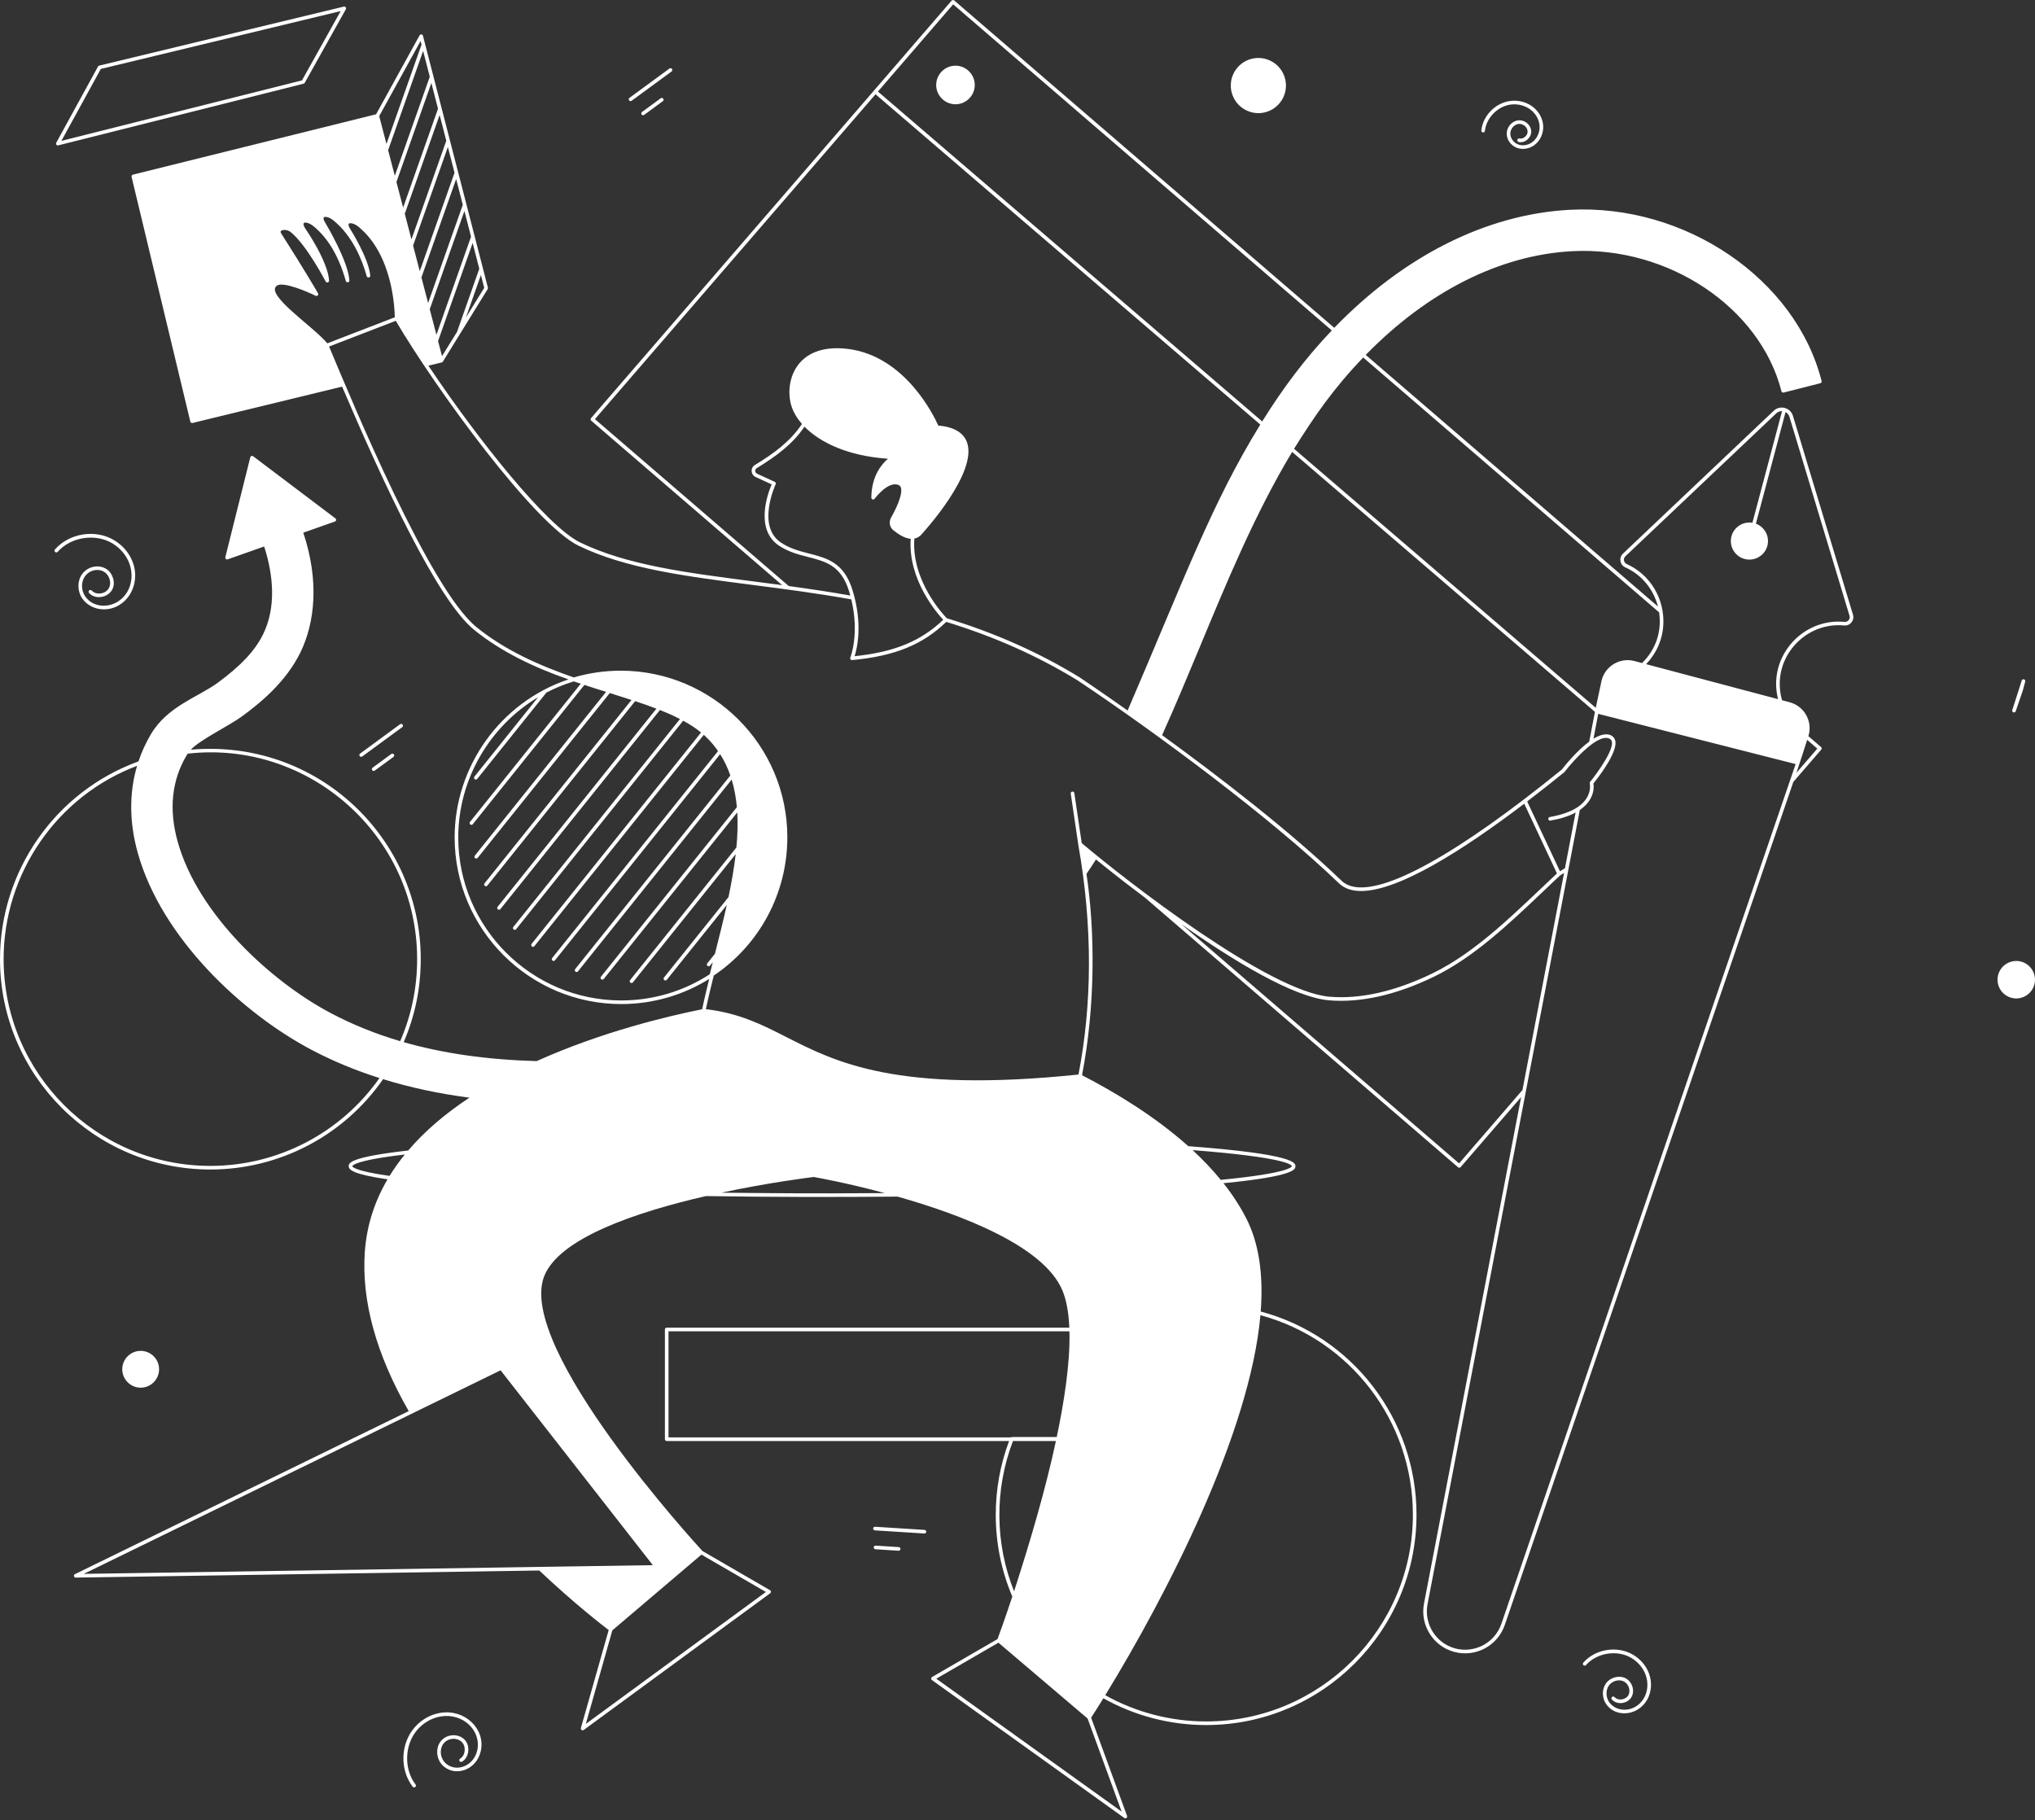 <?xml version="1.0" encoding="UTF-8"?>
<svg xmlns="http://www.w3.org/2000/svg" width="512" height="458" viewBox="0 0 512 458" fill="none">
  <rect x="0" y="0" width="512" height="458" fill="#333333" stroke="none"/>
  <path d="M506.575 179.239C506.622 179.254 506.67 179.262 506.717 179.262C506.906 179.262 507.083 179.144 507.147 178.955L508.938 173.726L509.538 171.48C509.602 171.242 509.463 170.997 509.227 170.927C508.99 170.858 508.741 170.989 508.666 171.225L506.284 178.669C506.209 178.907 506.338 179.161 506.575 179.239Z" fill="white"></path>
  <path d="M505.704 242.069C503.274 242.923 501.957 245.616 502.85 248.087C503.72 250.564 506.467 251.825 508.868 250.941C511.303 250.086 512.608 247.373 511.722 244.924C510.832 242.444 508.137 241.19 505.704 242.069Z" fill="white"></path>
  <path d="M14.663 36.574L76.386 21.06C76.508 21.029 76.611 20.95 76.672 20.841L87.015 2.323C87.21 1.976 86.89 1.564 86.512 1.66L24.955 16.508C24.831 16.537 24.725 16.618 24.663 16.731L14.154 35.915C13.964 36.262 14.28 36.671 14.663 36.574ZM25.364 17.344L85.715 2.787L75.975 20.226L15.451 35.439L25.364 17.344Z" fill="white"></path>
  <path d="M451.094 104.624C450.486 102.576 447.883 101.838 446.276 103.343L408.327 139.302C407.235 140.334 407.552 142.145 408.927 142.755C413.017 144.601 416.017 148.227 417.135 152.609L343.617 89.299C359.07 73.456 377.304 64.157 395.565 63.203C419.743 61.912 442.868 77.401 448.203 98.443C448.284 98.705 448.528 98.841 448.758 98.771L457.984 96.425C458.229 96.371 458.375 96.117 458.311 95.88C451.803 70.184 423.998 51.268 395.01 52.786C373.94 53.886 353.098 64.475 335.7 82.482L240.068 0.111C239.877 -0.052 239.586 -0.034 239.422 0.157L219.889 22.781C219.885 22.784 219.885 22.79 219.882 22.793L148.699 105.209C148.535 105.398 148.556 105.687 148.746 105.85L196.789 147.228H196.783C194.356 146.91 191.965 146.6 189.593 146.292C172.495 144.083 157.725 142.174 145.99 136.502C137.636 132.466 120.139 110.487 107.785 92.008C107.878 91.985 111.382 91.135 111.158 91.19C111.275 91.151 111.354 91.085 111.431 90.99V90.981L122.702 72.738C122.765 72.638 122.793 72.511 122.756 72.383C121.675 68.189 127.602 91.179 106.413 8.992C106.312 8.606 105.772 8.524 105.568 8.892L94.624 28.753L33.441 43.942C33.196 44.005 33.05 44.251 33.105 44.496L47.885 106.088C47.938 106.315 48.188 106.487 48.439 106.424L86.071 97.28C96.715 122.177 110.112 151.009 119.257 158.453C126.144 164.046 134.624 168.031 142.981 170.925C142.99 170.925 142.99 170.925 142.99 170.925C142.99 170.925 142.99 170.933 142.999 170.933C143.009 170.937 143.017 170.94 143.027 170.943C125.76 176.724 114.385 193.04 114.385 210.692C114.385 233.816 133.191 252.632 156.307 252.632C164.165 252.632 171.79 250.446 178.431 246.313C177.938 248.361 177.414 250.4 176.658 253.94C168.114 255.649 151.389 259.612 135.027 266.984C122.638 266.648 111.549 265.075 101.568 262.221C104.423 255.613 105.859 248.587 105.859 241.333C105.859 210.821 79.8 185.834 48.012 188.631C50.288 186.15 57.729 182.573 60.91 180.223C65.455 176.905 71.918 171.624 75.572 164.18C79.266 156.607 80.343 146.131 76.308 134.03L84.271 131.221C84.624 131.096 84.662 130.631 84.389 130.43L63.692 114.796C63.445 114.606 63.056 114.722 62.974 115.05L56.692 140.201C56.616 140.544 56.926 140.86 57.292 140.738L66.464 137.502C68.823 144.806 69.498 152.864 66.2 159.58C64.173 163.716 60.638 167.488 54.756 171.815C49.787 175.418 42.168 177.699 38.013 184.668C36.695 186.877 35.632 189.186 34.841 191.576C13.989 199.148 0 219.118 0 241.333C0 270.52 23.742 294.262 52.93 294.262C70.272 294.262 86.489 285.773 96.387 271.529C103.195 273.638 110.449 275.192 118.112 276.183C112.303 280.019 106.995 284.427 102.696 289.481C87.734 291.163 87.734 292.69 87.734 293.435C87.734 294.362 88.915 295.48 97.505 296.726C94.315 302.17 92.26 308.242 91.788 314.987C90.924 327.303 94.642 340.774 102.832 355.054L18.852 396.076C18.432 396.276 18.569 396.939 19.052 396.939C19.179 396.939 135.59 395.159 135.682 395.158C144.553 403.539 151.734 409.065 153.143 410.138L146.153 434.789C146.038 435.173 146.476 435.538 146.862 435.28L193.792 400.875C194.059 400.67 194.024 400.269 193.747 400.121L176.74 390.258C175.24 388.64 130.001 339.265 136.882 321.204C140.59 311.471 160.343 304.909 177.611 300.946C194.95 301.212 209.88 301.22 225.838 301.081C242.117 305.698 262.602 313.542 267.282 324.649C268.282 327.031 268.882 330.194 269.037 334.057H167.741C167.487 334.057 167.286 334.257 167.286 334.511V362.117C167.286 362.371 167.487 362.571 167.741 362.571H253.884C251.657 368.516 250.53 374.751 250.53 381.114C250.53 388.268 251.93 395.194 254.693 401.711C252.802 407.429 251.357 411.392 250.975 412.401V412.41L234.505 421.954C234.224 422.104 234.193 422.522 234.468 422.718L282.871 457.422C283.199 457.668 283.713 457.349 283.562 456.895L274.527 432.189C274.872 431.653 275.981 429.935 277.608 427.308C285.471 431.717 294.397 434.043 303.459 434.043C332.646 434.043 356.388 410.301 356.388 381.114C356.388 357.136 340.29 336.166 317.194 329.994C317.903 320.65 316.712 312.833 313.667 306.779C312.067 303.598 310.085 300.571 307.822 297.707C325.92 295.926 325.92 294.19 325.92 293.435C325.92 292.608 325.92 290.426 298.969 288.391C290.534 280.855 280.635 274.865 272.236 270.538C275.582 253.224 275.543 234.456 273.354 219.882C274.145 218.727 274.945 217.509 275.745 216.255C282.641 221.805 284.726 223.325 288.117 225.893L366.853 293.707C367.043 293.87 367.33 293.85 367.494 293.659L382.706 276.049C379.615 292.171 361.219 388.106 358.27 403.484C357.234 408.901 360.597 414.246 365.914 415.646C371.425 417.092 376.843 413.965 378.594 408.874C382.488 397.499 447.834 206.567 451.196 196.741L458.218 188.61C458.382 188.421 458.361 188.133 458.171 187.969L454.982 185.221L454.984 185.213L455.066 184.95C456.02 181.36 453.902 177.66 450.276 176.696L448.358 176.187C447.012 171.452 448.021 166.579 451.139 162.771C454.302 158.917 459.102 156.899 463.974 157.372C465.491 157.528 466.632 156.083 466.21 154.681L451.094 104.624ZM417.426 154.072C418.153 158.835 416.598 163.462 413.135 166.834L411.226 166.325C407.636 165.371 403.927 167.516 402.973 171.143L401.492 178.094L325.58 112.92C330.673 104.776 335.435 97.807 342.981 89.954L417.426 154.072ZM399.973 197.129C399.991 197.204 400.399 198.981 399.104 200.95C397.253 203.762 393.244 205.004 389.912 205.575C389.665 205.617 389.499 205.852 389.541 206.1C389.579 206.321 389.771 206.477 389.988 206.477C390.014 206.477 390.04 206.475 390.066 206.471C392.626 206.031 394.741 205.348 396.421 204.439C394.816 212.828 395.339 210.092 393.738 218.463C393.329 218.718 392.902 218.972 392.476 219.226L384.234 201.654C387.423 199.228 390.567 196.738 393.583 194.285C393.61 194.259 393.636 194.232 393.654 194.206C393.654 194.205 393.655 194.205 393.655 194.204C393.655 194.204 393.656 194.203 393.657 194.202C393.665 194.194 393.666 194.185 393.683 194.176C393.686 194.172 393.684 194.168 393.687 194.164C395.998 191.179 402.474 184.009 405.164 186.005C407.096 187.438 401.705 194.742 400.064 196.732C399.973 196.842 399.94 196.99 399.973 197.129ZM399.844 186.597C396.641 188.958 393.564 192.838 392.962 193.615C389.636 196.314 386.438 198.831 383.367 201.175C359.143 219.645 343.017 226.881 337.536 221.608C324.347 208.919 306.268 195.067 292.379 184.977C294.296 180.54 294.343 180.858 301.705 163.18C308.659 146.443 315.728 129.29 325.101 113.707L401.283 179.112L401.282 179.114L399.846 186.586L399.844 186.597ZM239.813 1.093L335.073 83.145C328.364 90.191 322.698 97.776 317.567 106.041L247.853 46.193L220.879 23.035L239.813 1.093ZM220.281 23.721C223.737 26.687 311.475 102.009 317.085 106.824C304.825 126.724 297.981 145.597 283.707 178.778C276.508 173.688 271.736 170.506 271.591 170.406C261.374 164.162 250.457 159.299 238.204 155.554C237.341 154.663 229.26 146.073 230.051 135.511C230.596 135.402 231.124 135.148 231.623 134.711C232.224 134.066 246.24 118.804 243.24 111.151C242.322 108.787 239.904 107.415 236.059 107.06C235.087 104.87 227.815 89.536 213.244 87.781C206.336 86.954 202.773 89.372 201.009 91.553C198.337 94.844 198.174 99.361 199.191 102.37C199.682 103.815 200.546 105.27 201.773 106.67C198.866 111.026 194.766 114.073 189.92 117.005C188.731 117.737 188.888 119.455 190.102 120.013L194.147 121.877C193.247 123.976 189.793 133.148 195.992 137.293C198.382 138.883 200.891 139.529 203.327 140.147C207.772 141.292 211.608 142.283 213.599 148.691C213.943 149.831 213.877 149.644 213.937 149.855C213.937 149.855 213.936 149.855 213.935 149.855V149.845C208.654 148.909 203.5 148.146 198.455 147.455H198.446C198.446 147.455 198.446 147.455 198.446 147.455L149.684 105.459L220.281 23.721ZM214.471 148.418C212.326 141.529 208.063 140.429 203.555 139.274C201.191 138.665 198.755 138.038 196.501 136.529C190.265 132.375 195.11 121.949 195.156 121.84C195.265 121.622 195.163 121.335 194.938 121.24L190.483 119.195C189.895 118.921 189.864 118.107 190.393 117.786C195.212 114.865 199.504 111.69 202.4 107.351C206.345 111.369 213.399 114.75 223.397 115.423C221.87 116.732 219.261 119.768 219.225 125.221C219.225 125.422 219.352 125.594 219.543 125.658C219.725 125.721 219.934 125.658 220.052 125.494C220.089 125.449 223.497 120.84 226.142 122.068C226.406 122.186 226.57 122.386 226.669 122.695C227.079 123.949 226.17 126.721 224.17 130.284C223.579 131.348 223.843 132.712 224.797 133.448C226.006 134.402 227.578 135.457 229.133 135.566C228.433 145.81 235.686 154.19 237.313 155.945C231.705 161.326 224.97 164.089 215.017 165.107C215.662 163.098 217.116 156.945 214.471 148.418ZM110.203 27.359L101.425 52.231L101.423 52.222L99.742 45.796L108.531 20.881L110.203 27.359ZM118.51 59.553L109.805 84.242L109.804 84.236V84.227L108.122 77.81V77.801L116.848 53.095L118.51 59.553ZM82.344 86.391C79.058 82.315 66.417 74.044 69.7 71.856C71.307 70.766 77.556 73.494 79.426 74.428C79.79 74.62 80.253 74.201 80.017 73.792C79.98 73.728 76.517 67.757 70.763 58.758C70.472 58.303 70.645 58.149 70.709 58.094C71.091 57.749 72.29 57.722 73.118 58.376C77.117 61.585 81.889 70.738 81.934 70.829C82.165 71.269 82.819 71.075 82.798 70.593C82.48 65.702 77.017 57.803 76.799 57.485C76.317 56.758 76.281 56.276 76.454 56.122C76.744 55.867 77.753 56.004 78.899 56.931C82.553 59.931 85.28 64.557 87.007 70.702C87.151 71.218 87.927 71.1 87.907 70.547C87.588 65.675 82.08 56.449 81.835 56.049C81.362 55.322 81.317 54.84 81.489 54.686C81.78 54.431 82.789 54.559 83.934 55.495C88.661 59.367 91.079 65.248 92.27 69.493C92.415 70.013 93.225 69.878 93.16 69.32C92.733 64.975 88.316 57.94 88.125 57.64C87.652 56.913 87.615 56.431 87.788 56.276C88.07 56.022 89.088 56.158 90.224 57.085C98.796 64.103 99.296 77.646 99.323 79.837L82.344 86.391ZM117.22 79.894L120.993 69.201C121.329 70.5 121.863 72.559 121.829 72.429C121.763 72.536 117.162 79.989 117.22 79.894ZM120.586 67.62C115.937 80.812 123.662 58.903 114.976 83.527L111.212 89.608L110.214 85.815L118.92 61.127C119.036 61.581 120.666 67.931 120.586 67.62ZM107.713 76.237L106.031 69.811V69.802L114.767 45.05L116.439 51.532L107.713 76.237ZM105.613 68.229L103.932 61.803V61.794L112.685 36.988L114.357 43.469L105.613 68.229ZM103.522 60.23L101.841 53.786L110.61 28.935L110.613 28.944L112.285 35.407L103.522 60.23ZM99.332 44.224L97.651 37.788L106.458 12.809L108.131 19.309L99.332 44.224ZM105.813 10.328L106.05 11.237L97.233 36.215L95.406 29.216L105.813 10.328ZM115.294 210.692C115.294 196.103 123.193 182.723 135.364 175.442L119.366 195.412C119.211 195.603 119.239 195.894 119.439 196.048C119.639 196.205 119.92 196.177 120.075 195.976L137.464 174.27C139.646 173.125 141.96 172.174 144.369 171.445C144.949 171.653 145.537 171.843 146.117 172.033L118.248 206.811C118.093 207.001 118.121 207.292 118.321 207.447C118.52 207.602 118.802 207.576 118.957 207.374L147.035 172.333C148.88 172.952 150.707 173.524 152.489 174.078L119.466 215.291C119.311 215.482 119.338 215.773 119.539 215.927C119.739 216.084 120.02 216.056 120.175 215.855L153.416 174.379H153.425C155.297 174.96 157.115 175.533 158.888 176.115L121.902 222.263C121.748 222.454 121.775 222.745 121.975 222.899C122.175 223.056 122.456 223.027 122.611 222.827L159.806 176.415C161.66 177.024 163.451 177.651 165.151 178.305C165.151 178.305 165.151 178.305 165.151 178.305L125.192 228.169C125.035 228.365 125.066 228.651 125.262 228.808C125.457 228.964 125.743 228.934 125.901 228.737L166.039 178.65C167.378 179.207 168.891 179.77 171.077 180.914L129.156 233.225C129.001 233.416 129.028 233.707 129.228 233.861C129.428 234.017 129.71 233.99 129.864 233.789L171.886 181.341C173.54 182.241 175.048 183.213 176.384 184.303L133.745 237.495C133.588 237.691 133.62 237.977 133.815 238.134C134.012 238.291 134.298 238.259 134.454 238.063L177.074 184.894C177.167 184.993 178.965 186.508 180.657 188.977L138.927 241.051C138.773 241.242 138.8 241.533 139 241.688C139.201 241.845 139.482 241.815 139.636 241.615L181.185 189.758C182.257 191.44 183.103 193.23 183.748 195.121L144.717 243.833C144.562 244.024 144.59 244.314 144.79 244.469C144.991 244.626 145.272 244.597 145.426 244.396L184.085 196.148C184.757 198.348 185.175 200.675 185.393 203.093L151.198 245.751C151.044 245.942 151.071 246.232 151.271 246.387C151.47 246.543 151.752 246.516 151.907 246.314L185.493 204.42C185.657 207.247 185.566 210.201 185.275 213.237L158.533 246.605C158.379 246.796 158.406 247.087 158.606 247.242C158.806 247.397 159.088 247.37 159.242 247.169L185.102 214.9C184.694 218.414 184.058 222.036 183.287 225.712L167.059 245.958C166.902 246.153 166.933 246.439 167.129 246.596C167.326 246.753 167.611 246.721 167.768 246.526L182.859 227.699C182.622 228.696 182.321 230.329 179.876 239.979L177.94 242.397C177.785 242.587 177.812 242.878 178.013 243.033C178.212 243.189 178.494 243.162 178.649 242.96L179.34 242.096C179.13 242.935 178.865 243.99 178.576 245.135C171.939 249.446 164.252 251.723 156.307 251.723C133.691 251.723 115.294 233.316 115.294 210.692ZM104.95 241.333C104.95 248.496 103.522 255.44 100.687 261.967C94.46 260.131 88.652 257.776 83.234 254.913C68.282 247.014 49.848 230.153 44.712 211.81C42.431 203.684 43.195 196.348 46.967 190.022C47.048 189.886 47.13 189.758 47.23 189.631C77.607 186.159 104.95 210.145 104.95 241.333ZM52.93 293.353C24.242 293.353 0.909 270.02 0.909 241.333C0.909 219.727 14.362 200.284 34.495 192.685C32.468 199.484 32.514 206.929 34.668 214.619C40.667 236.034 60.928 254.922 78.362 264.139C83.68 266.948 89.388 269.32 95.478 271.247C85.734 285.1 69.873 293.353 52.93 293.353ZM88.643 293.435C88.643 293.372 88.797 292.017 101.85 290.49C100.45 292.208 99.168 294.008 98.014 295.871C88.752 294.562 88.643 293.481 88.643 293.435ZM125.947 344.783L164.251 393.813C153.306 393.98 35.541 395.782 21.088 396.003L125.947 344.783ZM147.389 433.762L154.061 410.228V410.219L176.485 391.158L192.692 400.557L147.389 433.762ZM181.503 300.089C193.692 297.498 203.809 296.253 204.736 296.144C205.518 296.28 213.035 297.626 222.633 300.198C202.877 300.346 192.994 300.206 181.503 300.089ZM168.195 361.662V334.966H269.064C269.302 343.182 267.566 353.537 265.873 361.571C254.017 361.599 254.502 361.495 254.311 361.662H168.195ZM254.857 362.571H265.665C262.964 375.148 259.091 388.158 255.139 400.394C250.316 388.356 250.188 374.815 254.857 362.571ZM282.199 455.822L235.568 422.381L251.203 413.319L273.636 432.398L282.199 455.822ZM355.479 381.114C355.479 409.801 332.146 433.134 303.459 433.134C294.57 433.134 285.807 430.853 278.081 426.535C293.412 401.509 314.49 360.711 317.121 330.912C339.736 337.039 355.479 357.599 355.479 381.114ZM325.011 293.435C325.011 293.508 324.802 295.162 307.131 296.862C304.986 294.226 302.596 291.735 300.06 289.381C324.302 291.272 325.011 293.208 325.011 293.435ZM271.346 270.366C225.679 275.11 210.272 267.266 197.892 260.958C191.774 257.84 185.984 254.895 177.585 253.922C178.349 250.409 179.088 247.477 179.576 245.469C191.174 237.652 198.092 224.672 198.092 210.683C198.092 187.559 179.285 168.752 156.161 168.752C152.152 168.752 148.189 169.325 144.363 170.452H144.353C135.591 167.39 127.083 163.652 119.829 157.745C108.125 148.224 88.779 101.483 82.798 87.19L99.578 80.718C109.558 97.699 134.442 131.935 145.59 137.32C157.461 143.056 172.295 144.974 189.475 147.191C197.428 148.218 205.654 149.282 214.18 150.809C216.298 159.571 213.962 165.389 213.935 165.453C213.801 165.758 214.041 166.08 214.353 166.08H214.398C225.042 165.098 232.151 162.217 238.077 156.472C250.203 160.19 261.01 165.007 271.1 171.179C290.067 183.809 319.53 205.536 336.9 222.263C338.282 223.59 340.172 224.19 342.454 224.19C351.916 224.19 368.196 213.846 383.494 202.22C383.494 202.22 383.495 202.22 383.495 202.219L391.725 219.767C391.724 219.769 391.722 219.771 391.72 219.772C381.95 228.914 371.805 239.416 360.315 244.96C351.007 249.45 342.354 251.414 334.6 250.796C319.326 249.601 283.202 221.491 272.158 212.131L270.296 199.554C270.259 199.305 270.029 199.14 269.78 199.171C269.531 199.207 269.36 199.439 269.397 199.687C271.266 212.321 269.132 197.88 271.3 212.573C274.986 233.384 274.731 252.854 271.346 270.366ZM367.103 292.722L297.147 232.47C297.151 232.473 297.156 232.477 297.16 232.48C297.16 232.48 297.169 232.48 297.169 232.489C297.178 232.489 297.178 232.498 297.187 232.498C310.385 241.788 325.501 250.995 334.528 251.704C342.445 252.332 351.253 250.341 360.715 245.778C370.696 240.96 379.54 232.562 388.102 224.445C393.23 219.565 392.284 220.406 393.511 219.663L383.04 274.272L367.103 292.722ZM377.74 408.583C376.088 413.353 371.053 416.056 366.151 414.773C361.288 413.483 358.215 408.602 359.161 403.647C365.354 371.338 391.321 235.876 397.475 203.803C400.247 201.911 401.231 199.321 400.9 197.145C401.816 196.011 406.814 189.662 406.444 186.618C406.248 185.011 404.324 183.779 400.91 185.876L402.11 179.614C404.869 180.316 388.514 176.156 451.776 192.249C377.776 408.48 378.329 406.863 377.74 408.583ZM457.233 188.361L451.98 194.444C452.99 191.503 454.648 186.249 454.676 186.157L457.233 188.361ZM464.056 156.472C458.874 155.972 453.784 158.108 450.439 162.189C447.24 166.098 446.131 171.052 447.349 175.915L414.153 167.107C417.58 163.535 419.089 158.744 418.307 153.836C418.307 153.8 418.298 153.754 418.289 153.718V153.709C418.289 153.69 418.28 153.672 418.28 153.654C417.398 148.446 414.044 144.065 409.299 141.928C408.49 141.562 408.339 140.532 408.945 139.965L446.903 104.006C447.558 103.381 448.266 103.467 448.358 103.452L440.903 131.523C440.9 131.522 440.898 131.521 440.895 131.521C438.559 131.148 436.259 132.602 435.632 134.929C435.314 136.138 435.478 137.402 436.105 138.474C437.515 140.907 440.717 141.548 442.977 139.847C444.84 138.428 445.387 135.847 444.186 133.793C443.631 132.848 442.795 132.139 441.778 131.767L449.236 103.687C449.237 103.687 449.239 103.687 449.24 103.688C449.712 103.934 450.066 104.361 450.221 104.888L465.337 154.945C465.578 155.724 464.956 156.55 464.056 156.472Z" fill="white"></path>
  <path d="M240.395 16.527C237.723 16.527 235.541 18.709 235.541 21.381C235.541 24.053 237.723 26.235 240.395 26.235C243.067 26.235 245.249 24.053 245.249 21.381C245.249 18.709 243.067 16.527 240.395 16.527Z" fill="white"></path>
  <path d="M40.022 344.519C40.022 341.965 37.949 339.893 35.396 339.893C32.841 339.893 30.76 341.965 30.76 344.519C30.76 347.073 32.841 349.155 35.396 349.155C37.949 349.155 40.022 347.073 40.022 344.519Z" fill="white"></path>
  <path d="M158.913 25.355L168.971 17.979C169.174 17.831 169.217 17.546 169.069 17.344C168.921 17.142 168.636 17.098 168.434 17.246L158.375 24.622C158.173 24.771 158.129 25.055 158.278 25.258C158.426 25.46 158.711 25.503 158.913 25.355Z" fill="white"></path>
  <path d="M166.231 24.725L161.526 28.175C161.324 28.324 161.28 28.608 161.428 28.811C161.577 29.013 161.862 29.057 162.063 28.909L166.769 25.458C166.971 25.31 167.015 25.026 166.866 24.823C166.718 24.621 166.434 24.577 166.231 24.725Z" fill="white"></path>
  <path d="M101.293 182.324C101.145 182.122 100.861 182.078 100.658 182.226L90.6 189.602C90.397 189.751 90.353 190.035 90.502 190.238C90.651 190.44 90.936 190.484 91.137 190.336L101.195 182.96C101.398 182.811 101.442 182.526 101.293 182.324Z" fill="white"></path>
  <path d="M98.456 189.705L93.75 193.156C93.548 193.304 93.504 193.588 93.653 193.791C93.801 193.994 94.086 194.037 94.288 193.889L98.993 190.439C99.195 190.29 99.239 190.006 99.091 189.803C98.942 189.601 98.658 189.557 98.456 189.705Z" fill="white"></path>
  <path d="M318.93 28.062C322.463 26.811 324.448 22.907 323.138 19.19C321.824 15.534 317.824 13.712 314.267 14.991C310.589 16.313 308.798 20.32 310.067 23.854C311.388 27.575 315.487 29.333 318.93 28.062Z" fill="white"></path>
  <path d="M14.51 138.845C17.799 135.115 23.952 134.146 28.227 136.686C30.244 137.885 31.78 139.696 32.552 141.785C33.436 144.175 33.243 146.833 32.036 148.895C29.495 153.236 23.716 153.473 21.416 150.028C20.398 148.503 20.373 146.45 21.355 145.035C22.937 142.757 26.683 142.77 27.567 145.732C28.108 147.543 27.083 149.134 25.223 149.324C24.363 149.412 23.583 149.145 23.084 148.594C22.915 148.408 22.628 148.394 22.442 148.562C22.256 148.731 22.241 149.018 22.41 149.204C24.59 151.609 29.691 149.664 28.438 145.472C27.321 141.731 22.58 141.678 20.609 144.517C19.419 146.231 19.44 148.705 20.66 150.533C21.796 152.234 23.88 153.321 26.107 153.321C31.708 153.321 35.569 147.324 33.405 141.47C32.56 139.186 30.887 137.209 28.692 135.905C23.981 133.106 17.452 134.134 13.829 138.244C13.663 138.432 13.681 138.719 13.869 138.885C14.057 139.052 14.345 139.034 14.51 138.845Z" fill="white"></path>
  <path d="M115.776 442.481C115.561 442.611 115.491 442.89 115.62 443.105C115.75 443.32 116.029 443.389 116.244 443.26C117.132 442.726 117.703 441.759 117.811 440.607C118.2 436.455 113.018 435.33 110.844 438.178C109.555 439.865 109.759 442.531 111.297 444.12C114.313 447.236 119.938 445.479 120.982 440.513C122.136 435.021 117.01 429.977 110.785 430.976C108.38 431.362 106.117 432.622 104.413 434.522C100.755 438.602 100.499 445.206 103.83 449.557C103.982 449.756 104.267 449.795 104.467 449.642C104.666 449.489 104.704 449.204 104.551 449.005C101.529 445.056 101.77 438.832 105.09 435.129C106.656 433.383 108.729 432.227 110.929 431.873C116.566 430.967 121.105 435.509 120.092 440.326C119.208 444.534 114.488 446.109 111.95 443.488C110.712 442.208 110.54 440.074 111.566 438.729C113.21 436.576 117.207 437.305 116.906 440.523C116.826 441.384 116.414 442.097 115.776 442.481Z" fill="white"></path>
  <path d="M233.041 385.419C233.057 385.169 232.867 384.953 232.616 384.937L220.168 384.152C219.919 384.143 219.702 384.326 219.686 384.577C219.67 384.827 219.86 385.043 220.111 385.059L232.559 385.844C232.826 385.857 233.026 385.658 233.041 385.419Z" fill="white"></path>
  <path d="M220.309 388.899C220.058 388.89 219.842 389.073 219.827 389.324C219.811 389.574 220.001 389.79 220.252 389.806C228.081 390.299 225.619 390.174 226.104 390.174C226.342 390.174 226.542 389.989 226.557 389.748C226.573 389.498 226.383 389.282 226.132 389.266L220.309 388.899Z" fill="white"></path>
  <path d="M373.105 33.313C373.355 33.338 373.579 33.159 373.605 32.909C373.964 29.526 377.015 26.55 380.406 26.276C382.003 26.147 383.575 26.547 384.83 27.406C386.262 28.385 387.202 29.936 387.344 31.554C387.492 33.247 386.733 34.932 385.409 35.847C384.366 36.567 383.042 36.754 381.951 36.338C380.827 35.908 380.003 34.779 379.992 33.652C379.981 32.497 380.884 31.375 381.964 31.2C383.695 30.916 385.268 33.049 383.691 34.428C383.271 34.795 382.764 34.946 382.301 34.845C382.056 34.791 381.813 34.945 381.759 35.191C381.705 35.436 381.859 35.678 382.105 35.733C382.853 35.898 383.649 35.672 384.289 35.112C386.578 33.111 384.427 29.885 381.82 30.303C380.295 30.549 379.067 32.055 379.083 33.661C379.098 35.171 380.144 36.62 381.626 37.187C383.008 37.716 384.656 37.472 385.925 36.594C387.513 35.497 388.426 33.488 388.249 31.474C388.084 29.588 386.997 27.787 385.343 26.656C383.916 25.681 382.135 25.226 380.332 25.369C376.463 25.683 373.111 28.953 372.701 32.813C372.675 33.063 372.856 33.287 373.105 33.313Z" fill="white"></path>
  <path d="M406.219 427.012C406.05 426.826 405.763 426.811 405.577 426.98C405.391 427.149 405.376 427.436 405.545 427.622C406.853 429.067 409.472 428.703 410.455 427.037C411.405 425.428 410.664 423.095 408.934 422.244C407.306 421.442 405.107 422.054 404.03 423.604C403.016 425.064 403.033 427.171 404.072 428.726C406.37 432.17 411.965 431.87 414.385 427.736C415.521 425.795 415.706 423.302 414.88 421.067C414.167 419.138 412.753 417.469 410.9 416.368C406.924 414.006 401.414 414.872 398.355 418.341C398.189 418.53 398.207 418.817 398.395 418.983C398.584 419.149 398.87 419.131 399.036 418.942C401.77 415.843 406.884 415.04 410.436 417.149C412.111 418.144 413.386 419.648 414.027 421.383C414.76 423.364 414.6 425.568 413.6 427.277C411.413 431.014 406.651 430.953 404.828 428.222C404.005 426.989 403.983 425.265 404.777 424.122C405.607 422.926 407.292 422.449 408.532 423.059C409.76 423.663 410.367 425.4 409.672 426.575C408.991 427.73 407.101 427.987 406.219 427.012Z" fill="white"></path>
</svg>
